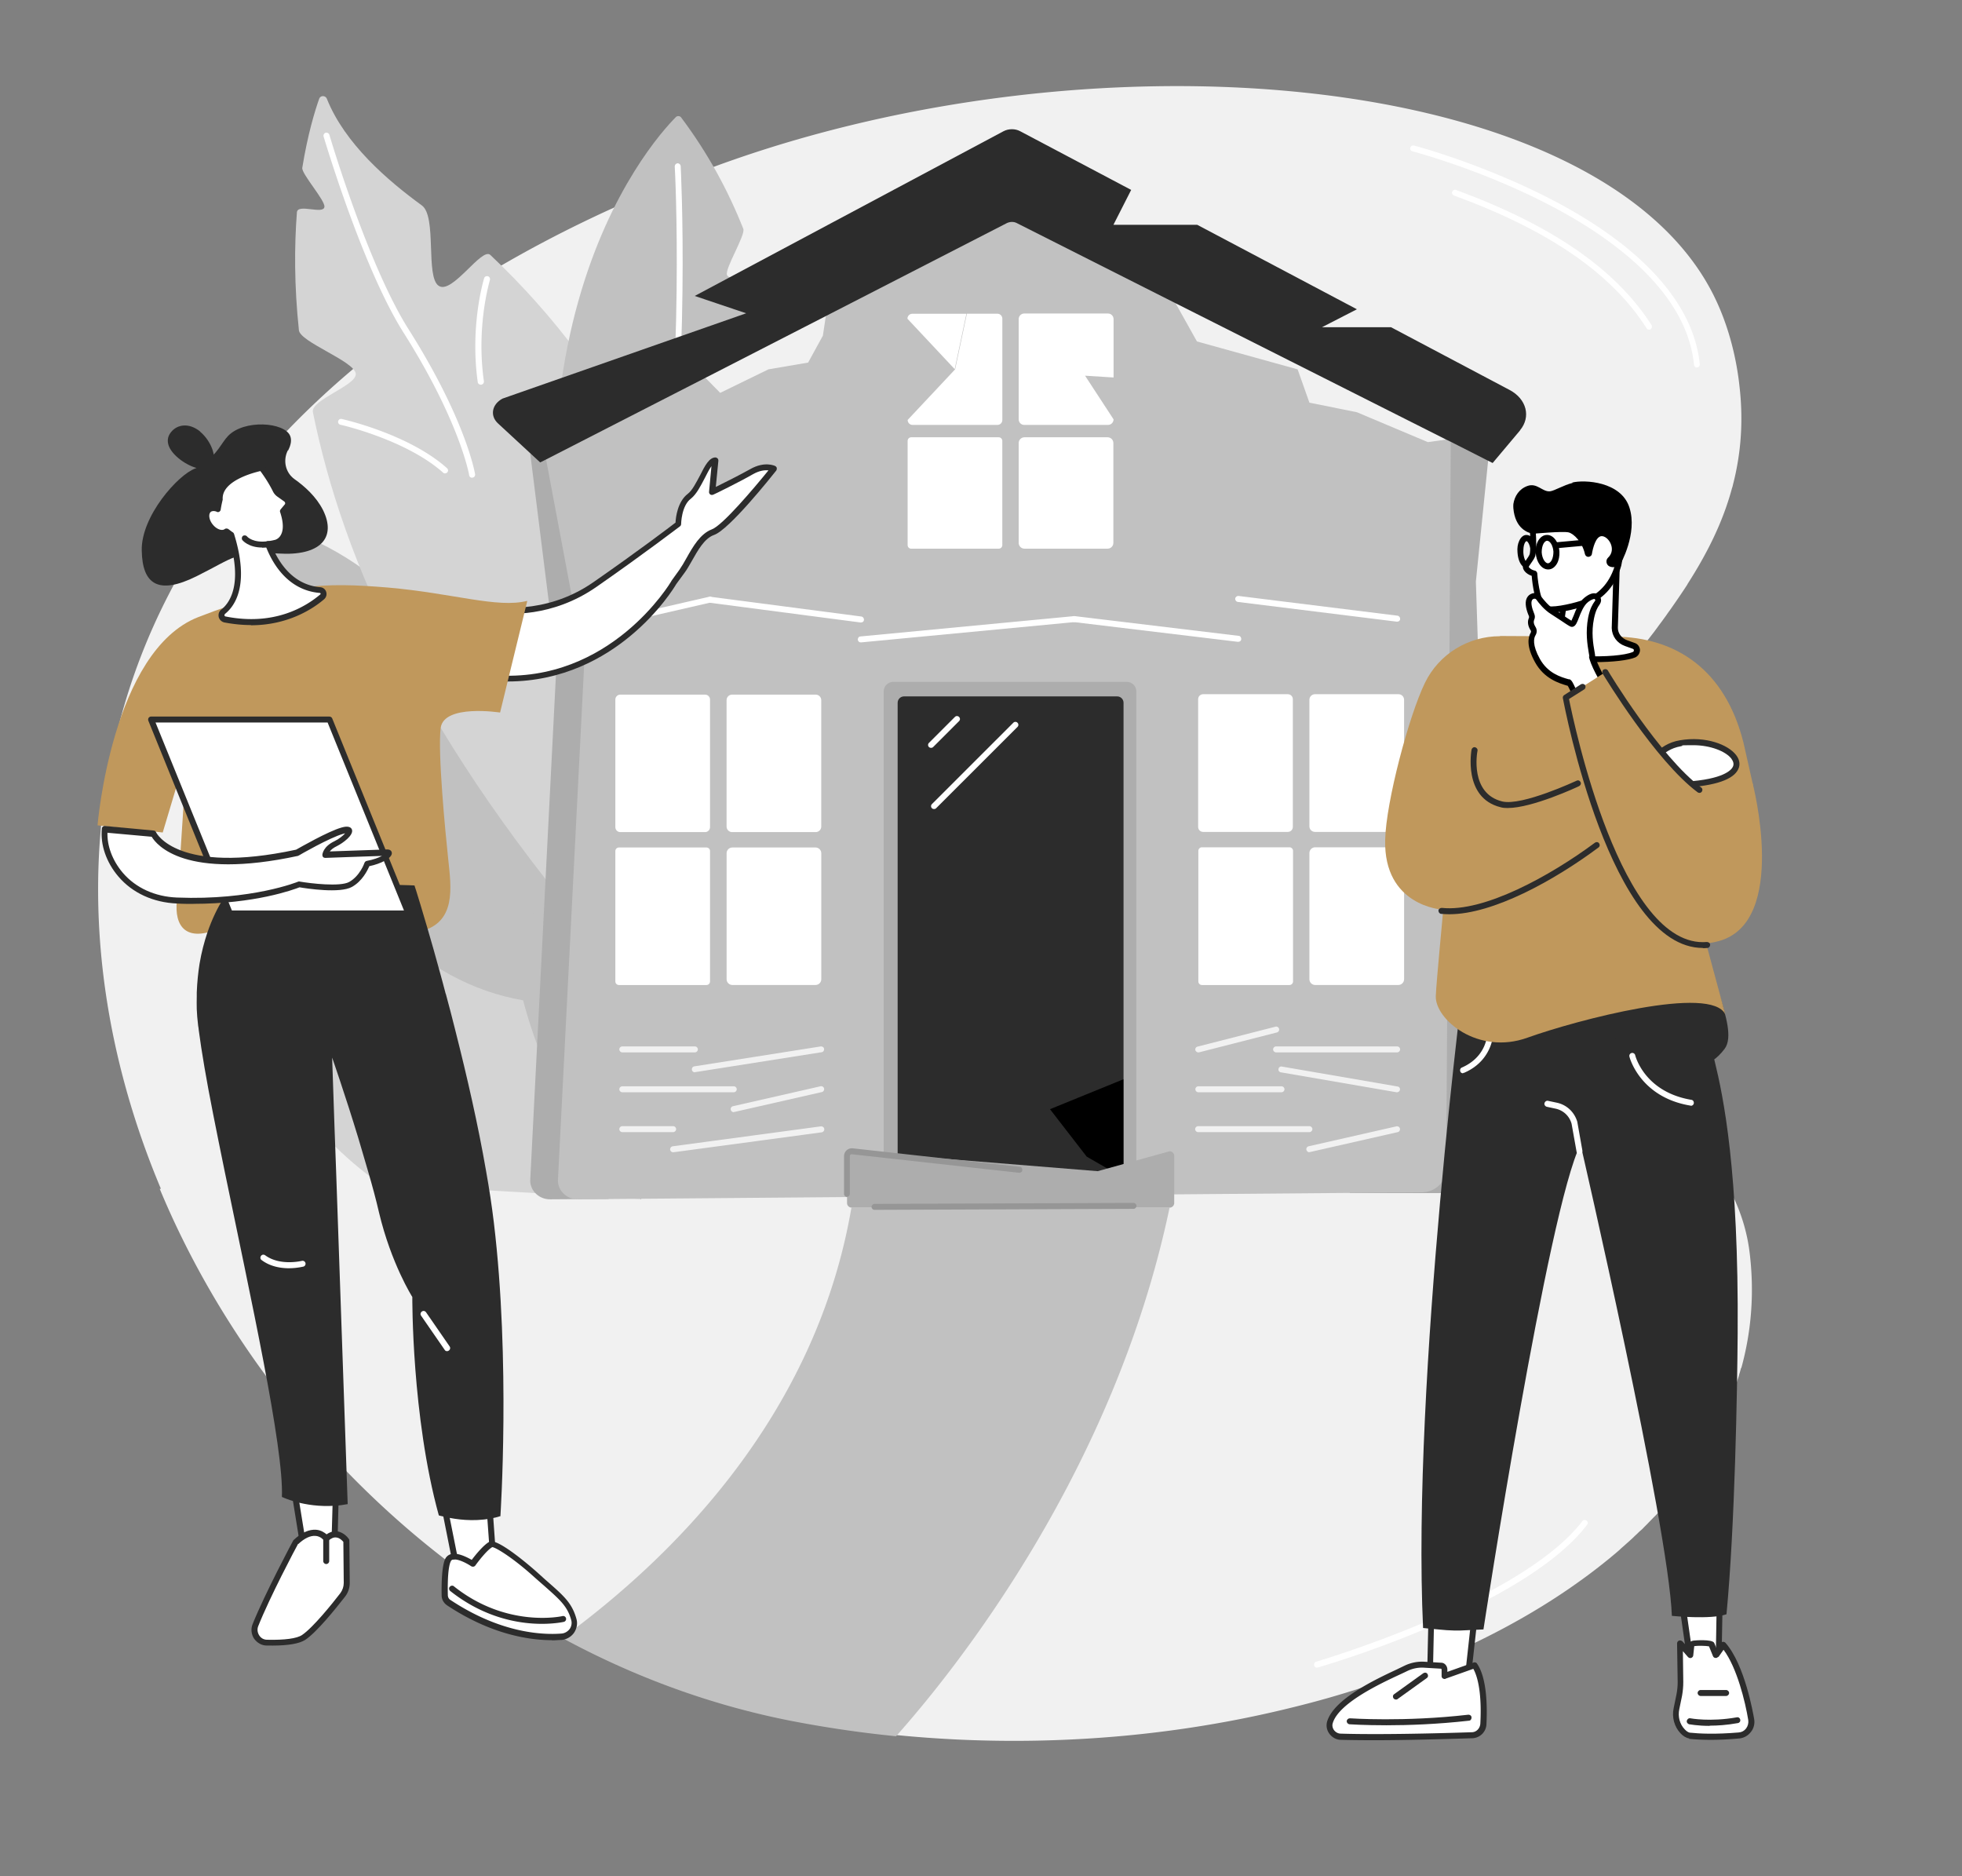 <svg xmlns="http://www.w3.org/2000/svg" id="Layer_1" data-name="Layer 1" viewBox="0 0 592 566"><rect x="0" y="0" width="592" height="566" fill="#808080" stroke="none"/><defs><style>.cls-1{fill:#f1f1f1}.cls-2{fill:#2c2c2c}.cls-4{fill:#c1c1c1}.cls-5{fill:#d4d4d4}.cls-6{fill:#c0985c}.cls-7{fill:#fff}.cls-8{fill:#adadad}</style></defs><path d="M525.34 412.67c-.12.42-.24.9-.36 1.32-.12.36-.24.72-.3 1.08l-.36 1.08-.72 2.16c-.12.36-.24.78-.42 1.14-1.5 4.27-3.37 8.42-5.54 12.51-.24.48-.54 1.02-.78 1.5l-.72 1.26c-.24.36-.42.72-.66 1.08-.12.18-.24.36-.3.54-.18.3-.36.66-.6.96-.54.9-1.08 1.74-1.62 2.64-.24.36-.48.72-.66 1.08-.36.54-.66 1.02-1.02 1.5-.36.54-.72 1.02-1.08 1.56-.42.54-.78 1.14-1.2 1.68l-.06.06c-.42.54-.78 1.08-1.2 1.62 0 0 0 .06-.06.12-.3.42-.66.84-.96 1.26s-.66.84-.96 1.26c-.66.84-1.32 1.62-2.05 2.47-.36.36-.66.78-.96 1.14-.72.84-1.5 1.68-2.23 2.46-.36.42-.72.78-1.08 1.14l-.72.72c-.48.54-1.02 1.02-1.5 1.56l-1.2 1.2c-.36.42-.78.78-1.2 1.14s-.78.78-1.2 1.14-.78.78-1.2 1.14c-.84.78-1.68 1.5-2.47 2.22-.42.36-.84.72-1.26 1.14l-1.26 1.08c-.48.42-1.02.84-1.5 1.26-.72.6-1.5 1.2-2.23 1.8-2.05 1.62-4.09 3.19-6.26 4.75-.66.48-1.26.9-1.93 1.38-.12.12-.3.18-.42.3-18.05 12.69-39.83 23.15-63.83 30.91-6.8 2.23-13.72 4.21-20.82 5.95-21.42 5.35-44.16 8.72-67.44 9.8-11.31.54-22.74.54-34.23 0-6.02-.3-12.03-.72-18.05-1.32-10.77-1.08-21.54-2.64-32.25-4.75-24.18-4.81-47.17-13.35-68.46-24.89-.3-.18-.6-.3-.84-.48-5.29-2.89-10.41-5.95-15.46-9.2-7.88-5.05-15.46-10.52-22.8-16.36-21.6-17.2-40.49-37.64-55.95-60.13-10.65-15.51-19.67-31.93-26.77-49.01h.36c-17.51-41.61-23.76-86.77-15.04-129.82.72-3.49 1.5-6.91 2.41-10.28 0-.06 0-.12.06-.18 0-.12 0-.18.06-.3C64.67 108.47 182.77 62.84 210.45 52.19 326.74 7.27 482.56 20.44 516.98 88.93c6.08 12.09 7.52 24.11 7.94 28.14 1.14 10.4.3 19.84-1.86 28.5-.12.42-.18.78-.3 1.2 0 .12-.06.24-.12.36-2.83 10.58-7.7 20.08-13.48 29.1v.06c-1.44 2.22-2.95 4.45-4.51 6.67-.6.9-1.26 1.74-1.87 2.65-.3.42-.6.84-.96 1.32-.54.78-1.14 1.5-1.68 2.29l-.54.72c-.42.6-.9 1.2-1.32 1.74-1.44 1.86-2.83 3.67-4.27 5.53-.18.24-.42.48-.6.78-1.38 1.74-2.77 3.55-4.15 5.29-.42.54-.78 1.02-1.2 1.56s-.78 1.02-1.2 1.56c-.18.24-.42.54-.6.78-.66.84-1.32 1.74-1.99 2.59-.18.24-.36.48-.6.78s-.42.6-.66.9c-.6.84-1.26 1.68-1.86 2.53-.42.6-.9 1.2-1.32 1.8-.36.48-.72 1.02-1.02 1.5-.9 1.26-1.74 2.47-2.53 3.73-.36.54-.72 1.08-1.02 1.62-.06.12-.18.24-.24.36-.36.54-.66 1.08-1.02 1.62-.06.12-.12.24-.24.36-.42.66-.78 1.32-1.2 1.98a130 130 0 0 0-4.03 7.52c-1.68 3.49-3.13 7.04-4.27 10.7-.24.78-.48 1.56-.72 2.35-1.2 4.51-2.05 9.14-2.29 14.07-2.95 55.2 60.88 69.39 66.66 116.23 1.5 12.21.54 23.93-2.53 35v-.18Z" class="cls-1"/><path d="M106.43 269.32c-11.19-10.52-27.01-23.63-41.99-29.77-.96-.42-1.99.3-1.93 1.32.3 5.83 1.56 22.73 5.41 41.01.54 2.52 9.81 6.73 10.47 9.32.66 2.46-7.28 3.31-6.5 5.83 6.74 21.05 19.43 43.83 43.02 60.25l78.33 4.45 17.75-59.29-65.34-13.05c-14.86-2.95-28.46-9.98-39.35-20.2l.12.12Z" class="cls-5"/><path d="M249.31 238.17s3.37-23.33 39.95-46.12c.72-.42 2.17 2.71 2.95 2.29.66-.42 1.68-5.05 2.41-5.41 1.02-.6 2.11-1.2 3.19-1.8 1.02-.54 2.29.18 2.23 1.26 0 2.95-.3 8.24-1.56 14.91-.24 1.26-6.38 3.49-6.68 4.87-.36 1.44 5.17 2.04 4.75 3.55-4.21 15.03-13.42 33.91-33.39 48.7l-13.84-22.31v.06Z" class="cls-7"/><path d="M137.35 201.85s-18.83-34.88-58.66-44.44c-1.62-.36-2.95 1.2-2.29 2.65 3.19 7.1 10.47 24.05 15.22 39.87 9.87 33.13 2.29 52.91 27.31 80.93 21.96 24.59 66.06 28.98 65.16 9.08-.12-2.83-46.75-88.15-46.75-88.15v.06Z" class="cls-4"/><path d="M224.47 257.05s3.13-105.11-76.53-180.15c-2.59-2.41-11.55 12.09-15.58 9.32-4.03-2.71-.48-20.86-5.05-24.23-10.41-7.58-23.28-18.64-28.7-32.23-.42-1.02-1.93-1.02-2.29 0-1.32 3.73-3.49 10.82-5.11 20.86-.3 1.8 6.92 9.8 6.68 11.79-.3 2.41-8.06-1.08-8.3 1.62-.78 10.04-.84 22.01.6 35.6.36 3.55 16.54 9.26 17.15 13.05.54 3.55-13.72 7.94-12.93 11.67 8.96 44.25 32.61 99.09 90.66 165.6l39.41-33.07v.18Z" class="cls-5"/><path d="M142.46 144.13c-.42 0-.84-.3-.9-.78 0-.18-2.89-16.29-19.79-42.99-12.45-19.66-24-58.81-24.13-59.17a.95.95 0 0 1 .6-1.14.95.95 0 0 1 1.14.6c.12.42 11.61 39.32 23.94 58.75 17.15 27.12 19.91 42.99 20.03 43.65.06.48-.24.96-.72 1.02h-.12l-.06.06Zm-8.18-1.32a.77.77 0 0 1-.6-.24c-11.13-9.92-30.8-14.43-30.98-14.43a.894.894 0 1 1 .42-1.74c.84.18 20.33 4.63 31.77 14.85.36.36.42.9.06 1.26-.18.18-.42.3-.66.3Zm10.77-26.76c-.42 0-.84-.3-.9-.78-2.41-17.2 1.87-31.15 1.93-31.33.12-.48.66-.72 1.14-.6s.72.66.6 1.14c0 .12-4.21 13.71-1.81 30.55.06.48-.3.96-.78 1.02z" class="cls-7"/><path d="M221.46 233.48s29.9-77.09 8-149.42c-.72-2.41-9.26 1.26-10.11-1.14-.66-1.92 5.65-12.03 4.93-13.89-4.63-11.67-10.77-22.97-18.77-33.61-.36-.48-1.14-.54-1.56-.12-7.76 7.82-63.89 70.23-20.51 209.79l38.08-11.54-.06-.06Z" class="cls-4"/><path d="M199.26 172.15h-.12c-.48-.06-.84-.54-.78-1.02 8.42-61.69 5.29-120.38 5.23-120.92 0-.48.36-.9.84-.96.48 0 .9.36.96.84 0 .6 3.19 59.47-5.29 121.28-.06.48-.42.78-.9.78zm50.05 66.02s29.96-42.39 32.37-90.79c.12-2.47-11.61 1.5-11.61-.96 0-3.31 11.61-12.93 11.25-16.24-.84-8.6-2.71-17.2-5.96-25.74-.54-1.38-2.29-1.92-3.55-1.08-10.95 7.22-53.6 41.61-50.18 136.13l27.67-1.26v-.06Z" class="cls-7"/><path d="M235.48 216.17h-.12c-.48-.06-.84-.54-.78-1.02 5.23-36.08 35.32-100.3 35.62-100.96.24-.42.72-.66 1.2-.42s.66.72.42 1.2c-.3.66-30.26 64.7-35.5 100.48-.06.42-.42.78-.9.78zm-9.21-43.06h-.24a.894.894 0 0 1-.66-1.08c2.71-11.06 12.33-30.01 12.75-30.79.24-.42.78-.6 1.2-.42.42.24.6.78.42 1.2-.12.18-9.93 19.54-12.57 30.43-.12.42-.48.66-.9.66" class="cls-7"/><path d="m259.36 225.97 3.79 34.51s-24.73 32.71-69.79 101.38c-34.9-31.33-38.44-75.64-38.44-75.64l29.18-52.31s30.68-9.8 31.83-10.16c1.2-.36 43.44 2.28 43.44 2.28v-.06Zm93.55 138.3c-16.73 79.85-64.92 139.74-82.54 159.52a348 348 0 0 1-32.25-4.75c-24.19-4.81-47.17-13.35-68.46-24.89 32.97-24.05 76.47-66.8 87.24-129.82h95.96l.06-.06Z" class="cls-4"/><path d="m445.32 175.46 6.02 184.48h-44.1V116.05h44.1zm-261.7-52.43-23.64 13.71 7.94 63.44-7.94 156.04c.06 3.13 2.77 5.65 6.08 5.59l17.57-.12V123.03Z" class="cls-8"/><path d="m176.28 200.17-7.94 156.04c.06 3.13 2.77 5.65 6.08 5.59l254.55-2.1c4.09 0 7.4-3.19 7.4-7.1l1.44-229.27-139.16-62.05-136.33 64.28 14.02 74.56-.06.06Z" class="cls-4"/><path d="m352.01 86.65 9.15 16.36 30.38 8.42 3.55 10.04 14.32 2.89 21.42 9.02 10.35-1.44-89.16-45.28Zm-141.68 24.77 6.98 7.1 14.56-7.1 11.97-2.04 4.45-8.12 1.32-8.78-39.29 18.94Z" class="cls-1"/><path d="M212.74 209.55h-25.57c-.83 0-1.5.67-1.5 1.5v38.48c0 .83.67 1.5 1.5 1.5h25.57c.83 0 1.5-.67 1.5-1.5v-38.48c0-.83-.67-1.5-1.5-1.5m33.38 0h-25.21c-.93 0-1.68.75-1.68 1.68v38.12c0 .93.75 1.68 1.68 1.68h25.21c.93 0 1.68-.75 1.68-1.68v-38.12c0-.93-.75-1.68-1.68-1.68m-32.96 46.12h-26.41c-.6 0-1.08.49-1.08 1.08v39.33c0 .6.49 1.08 1.08 1.08h26.41c.6 0 1.08-.48 1.08-1.08v-39.33c0-.6-.49-1.08-1.08-1.08m32.91 0h-25.09c-.96 0-1.74.78-1.74 1.74v38c0 .96.78 1.74 1.74 1.74h25.09c.96 0 1.74-.78 1.74-1.74v-38c0-.96-.78-1.74-1.74-1.74m45.6-161.03h9.27c.84 0 1.5.66 1.5 1.5v30.55c0 .84-.66 1.5-1.5 1.5h-25.57c-.84 0-1.5-.66-1.5-1.5l14.32-15.27 3.55-16.78h-.06Z" class="cls-7"/><path d="M288.12 111.42 273.8 96.15c0-.84.66-1.5 1.5-1.5h16.3l-3.55 16.78h.06Zm39.28 1.92 8.6 13.17c0 .9-.72 1.68-1.68 1.68h-25.27c-.9 0-1.68-.72-1.68-1.68V96.26c0-.9.72-1.68 1.68-1.68h25.27c.9 0 1.68.72 1.68 1.68v17.62zm-26.05 18.58h-26.41c-.6 0-1.08.49-1.08 1.08v31.45c0 .6.49 1.08 1.08 1.08h26.41c.6 0 1.08-.49 1.08-1.08V133c0-.6-.48-1.08-1.08-1.08m32.85 0h-25.09c-.96 0-1.74.78-1.74 1.74v30.12c0 .96.78 1.74 1.74 1.74h25.09c.96 0 1.74-.78 1.74-1.74v-30.12c0-.96-.78-1.74-1.74-1.74m54.39 77.51h-25.57c-.83 0-1.5.67-1.5 1.5v38.54c0 .83.67 1.5 1.5 1.5h25.57c.83 0 1.5-.67 1.5-1.5v-38.54c0-.83-.67-1.5-1.5-1.5m33.39 0h-25.21c-.93 0-1.68.75-1.68 1.68v38.18c0 .93.75 1.68 1.68 1.68h25.21c.93 0 1.68-.75 1.68-1.68v-38.18c0-.93-.75-1.68-1.68-1.68m-32.91 46.18h-26.41c-.6 0-1.08.49-1.08 1.08v39.39c0 .6.49 1.08 1.08 1.08h26.41c.6 0 1.08-.49 1.08-1.08v-39.39c0-.6-.48-1.08-1.08-1.08m32.85 0h-25.09c-.96 0-1.74.78-1.74 1.74v38.06c0 .96.78 1.74 1.74 1.74h25.09c.96 0 1.74-.78 1.74-1.74v-38.06c0-.96-.78-1.74-1.74-1.74" class="cls-7"/><path d="m458.62 129.88-8.24 9.8-1.44-.72-11.25-5.71-1.38-.66-29.12-14.67-52.52-26.46-47.89-24.17c-.9-.48-2.05-.42-2.95 0l-54.69 28.08-36.34 18.64-48.13 24.65-1.68.84-12.69-11.73c-2.53-2.29-1.93-5.77 1.32-7.52l73.52-25.74-15.52-5.23 93.13-49.67c1.56-.84 3.61-.84 5.11 0l33.45 17.68-5.35 10.52h25.27l48.19 25.49-10.53 5.41h20.82l35.8 18.94c5.11 2.7 6.5 8.12 3.13 12.15v.06Z" class="cls-2"/><path d="M339.98 205.7h-70.45c-1.59 0-2.89 1.29-2.89 2.89v151.29c0 1.59 1.29 2.89 2.89 2.89h70.45c1.6 0 2.89-1.29 2.89-2.89V208.59c0-1.59-1.29-2.89-2.89-2.89" class="cls-8"/><path d="M337.09 210.09h-64.31c-1.06 0-1.93.86-1.93 1.92V355.3c0 1.06.86 1.92 1.93 1.92h64.31c1.06 0 1.92-.86 1.92-1.92V212.01c0-1.06-.86-1.92-1.92-1.92" class="cls-2"/><path d="m338.96 325.6-22.14 9.02 11.07 14.31 11.07 6.37z"/><path d="m331.2 353.32 21.72-6.01c.72 0 1.38.6 1.38 1.38v14.25c0 .72-.6 1.38-1.38 1.38h-95.96c-.72 0-1.38-.6-1.38-1.38v-14.25c0-.72.6-1.38 1.38-1.38z" class="cls-8"/><path d="M255.57 361.08c-.48 0-.9-.42-.9-.9v-11.42c0-1.32 1.08-2.35 2.35-2.35h.12l50.54 5.59c.48 0 .84.48.78 1.02 0 .48-.48.84-1.02.78l-50.48-5.59c-.3 0-.54.24-.54.54v11.42c0 .48-.42.9-.9.9h.06Zm8.3 3.91c-.48 0-.9-.42-.9-.9s.42-.9.9-.9l78.15-.3c.48 0 .9.42.9.9s-.42.9-.9.9z" style="fill:#969696"/><path d="M421.56 187.54h-.12l-47.95-5.95c-.48-.06-.84-.54-.78-1.02s.54-.84 1.02-.78l47.95 5.95c.48.06.84.54.78 1.02 0 .48-.42.78-.9.78m-47.95 6.08h-.12l-49.45-5.95c-.48 0-.84-.48-.78-1.02 0-.48.48-.84 1.02-.78l49.45 5.95c.48 0 .84.48.78 1.02 0 .48-.42.78-.9.78" class="cls-7"/><path d="M259.72 193.8c-.48 0-.84-.36-.9-.84 0-.48.3-.96.84-.96l64.43-6.13c.48 0 .96.3.96.84 0 .48-.3.96-.84.96l-64.43 6.13zm.06-6.01h-.12l-45.48-5.95c-.48-.06-.84-.54-.78-1.02s.54-.84 1.02-.78l45.48 5.95c.48.06.84.54.78 1.02 0 .48-.42.78-.9.78" class="cls-7"/><path d="M187.77 187.9c-.42 0-.78-.3-.9-.72-.12-.48.18-.96.66-1.08l26.47-6.07a.894.894 0 1 1 .42 1.74l-26.47 6.07h-.18zm94.09 56.17c-.24 0-.48-.06-.66-.24a.87.87 0 0 1 0-1.26l24.55-24.53a.87.87 0 0 1 1.26 0c.36.36.36.9 0 1.26l-24.55 24.53c-.18.18-.42.24-.66.24zm-.9-18.46c-.24 0-.48-.06-.66-.24a.87.87 0 0 1 0-1.26l7.82-7.82a.87.87 0 0 1 1.26 0c.36.36.36.9 0 1.26l-7.82 7.82c-.18.18-.42.24-.66.24z" class="cls-7"/><path d="M221.4 335.52c-.42 0-.78-.3-.9-.72-.12-.48.18-.96.66-1.08l26.41-6.01a.894.894 0 1 1 .42 1.74l-26.41 6.01h-.18zm0-6.01h-33.63c-.48 0-.9-.42-.9-.9s.42-.9.9-.9h33.63c.48 0 .9.42.9.9s-.42.9-.9.9m-11.73-6.01c-.42 0-.84-.3-.9-.78s.24-.96.72-1.02l38.14-6.01c.48-.06.96.24 1.02.72s-.24.96-.72 1.02l-38.14 6.01h-.12zm0-6.02h-21.9c-.48 0-.9-.42-.9-.9s.42-.9.9-.9h21.9c.48 0 .9.42.9.9s-.42.9-.9.9m-6.56 30.13c-.42 0-.84-.3-.9-.78s.3-.96.78-1.02l44.7-6.01c.48-.06.96.3 1.02.78s-.3.96-.78 1.02l-44.7 6.01zm0-6.07h-15.34c-.48 0-.9-.42-.9-.9s.42-.9.9-.9h15.34c.48 0 .9.42.9.9s-.42.9-.9.9m218.45-12.03h-.18l-34.89-6.01c-.48-.06-.84-.54-.72-1.02.06-.48.54-.84 1.02-.72l34.89 6.01c.48.06.84.54.72 1.02-.06.42-.48.72-.9.72zm-34.89 0h-25.09c-.48 0-.9-.42-.9-.9s.42-.9.9-.9h25.09c.48 0 .9.42.9.9s-.42.9-.9.9m34.89-12.03h-36.52c-.48 0-.9-.42-.9-.9s.42-.9.9-.9h36.52c.48 0 .9.42.9.9s-.42.9-.9.9m-59.98 0c-.42 0-.78-.3-.9-.66-.12-.48.18-.96.66-1.08l23.52-6.01a.894.894 0 1 1 .42 1.74l-23.52 6.01h-.24zm33.51 30.13c-.42 0-.78-.3-.9-.72-.12-.48.18-.96.66-1.08l26.47-6.01a.894.894 0 1 1 .42 1.74l-26.47 6.01h-.18zm0-6.07h-33.57c-.48 0-.9-.42-.9-.9s.42-.9.9-.9h33.57c.48 0 .9.42.9.9s-.42.9-.9.9" class="cls-1"/><path d="M397.37 503.1c-.42 0-.72-.24-.84-.66a.95.95 0 0 1 .6-1.14c.6-.18 61.67-18.16 80.32-42.39.3-.42.84-.48 1.26-.18s.48.84.18 1.26c-18.95 24.77-78.69 42.33-81.22 43.05h-.24zm114.67-392.22c-.48 0-.84-.36-.9-.84-2.23-22.31-25.09-38.6-43.92-48.34-20.52-10.64-40.79-15.99-41.03-16.05a.894.894 0 1 1 .42-1.74c.18 0 20.64 5.47 41.33 16.17 27.55 14.25 43.08 31.51 44.94 49.79 0 .48-.3.96-.78.96h-.12l.06.06Z" class="cls-7"/><path d="M497.61 99.45c-.3 0-.6-.12-.78-.42-10.47-16.48-29.48-29.58-58.12-40.05-.48-.18-.72-.66-.54-1.14s.66-.72 1.14-.54c29 10.64 48.25 23.93 59.02 40.77.24.42.12.96-.3 1.26-.12.12-.3.12-.48.12zm-349.25 84.37s15.76 3.31 31.16-7.46c15.4-10.76 25.15-18.22 25.15-18.22s0-5.89 3.31-8.36 5.23-10.88 7.82-10.82l-.9 9.56s7.82-3.79 11.85-6.13 6.74-.96 6.74-.96-13.9 17.5-18.35 19.12-6.8 8.36-9.33 11.79l-2.47 3.43s-18.47 31.87-54.99 28.8v-20.75Z" class="cls-7"/><path d="M153.23 205.64c-1.62 0-3.25-.06-4.93-.18-.48 0-.84-.42-.84-.9v-20.75q0-.45.36-.72c.24-.18.48-.24.78-.18.18 0 15.58 3.07 30.44-7.27 13.66-9.5 22.92-16.54 24.79-17.98.06-1.5.6-6.31 3.67-8.66 1.38-1.02 2.59-3.49 3.73-5.59 1.44-2.89 2.77-5.41 4.63-5.41.24 0 .48.12.66.3s.24.42.24.66l-.78 7.94c2.47-1.2 7.46-3.73 10.35-5.35 4.39-2.52 7.46-1.02 7.58-.96.24.12.42.36.48.6 0 .24 0 .54-.18.78-1.44 1.8-14.14 17.8-18.77 19.42-2.89 1.02-4.87 4.63-6.68 7.82-.78 1.32-1.44 2.58-2.23 3.61l-2.47 3.37c-.42.72-4.99 8.36-13.96 15.75-7.76 6.43-20.21 13.65-36.94 13.65l.06.06Zm-3.97-1.92c35.01 2.47 53.12-28.08 53.3-28.38v-.06l2.47-3.43c.66-.96 1.38-2.16 2.11-3.49 1.93-3.43 4.15-7.34 7.64-8.66 3.25-1.2 12.7-12.39 17.09-17.8-1.02-.12-2.65 0-4.75 1.2-3.97 2.29-11.79 6.13-11.91 6.13-.3.12-.66.12-.9-.06s-.42-.48-.36-.84l.72-7.7c-.66.9-1.38 2.35-1.99 3.55-1.26 2.4-2.53 4.93-4.21 6.25-2.89 2.16-2.95 7.64-2.95 7.64q0 .45-.36.72c-.12.06-9.93 7.64-25.21 18.28-13.42 9.32-26.89 8.3-30.74 7.76v18.82l.06.06Z" class="cls-2"/><path d="m159.07 181.41-8.18 33.55s-17.03-2.65-17.93 4.69c-.9 7.39 1.38 31.09 2.29 39.62.9 8.54 2.47 19-8.36 21.71-10.77 2.71-50.12-5.53-60.4-1.02-10.29 4.51-13.96-.36-13.12-8.36s2.95-44.56 2.95-44.56l-7.22 24.11-19.67-2.16s4.33-52.73 30.44-62.84c26.11-10.1 37.6-10.52 57.15-8.9 19.49 1.68 33.09 6.31 41.99 4.03l.06.12Z" class="cls-6"/><path d="M86.87 135.83c-1.56 3.01-.78 6.73 1.99 8.72 3.07 2.16 6.56 5.29 8.6 9.32 4.15 8.36-.78 13.95-13.54 13.11-12.69-.84-13.12 1.14-24.61 6.86-11.49 5.71-16.36 2.52-16.54-7.76-.24-10.28 10.89-22.85 16.18-24.77.48-.18 1.32-.66 2.41-1.44 4.45-3.13 5.47-6.31 7.46-8.36 4.87-5.05 16.97-4.15 18.71-.06.48 1.14.36 2.59-.6 4.45l-.06-.06Z" class="cls-2"/><path d="M60.4 130.24c3.37 2.83 5.29 8 3.49 10.22-1.8 2.23-6.74.54-10.11-2.29s-3.97-5.71-2.11-7.88c1.8-2.22 5.35-2.89 8.78-.06h-.06Z" class="cls-2"/><path d="M63.23 153.63c.66-.54 1.68-.54 2.65-.18.24-1.62.6-3.07.6-3.07-.36-6.98 12.21-9.38 12.21-9.38h.48c1.8 2.35 3.13 4.57 4.09 6.55.24.54.66 1.02 1.14 1.38l2.11 1.5c.72.54.84 1.56.24 2.23l-1.2 1.44c2.77 8.72-2.35 9.62-2.35 9.62-.72.18-1.44.3-2.17.42 1.74 4.63 6.14 13.05 15.64 13.89 1.02.06 1.44 1.32.66 1.98-4.03 3.43-13.96 9.98-29.36 6.91-1.14-.24-1.44-1.62-.54-2.34 3.07-2.47 6.98-8.6 2.41-23.15-.54-.36-.96-.66-1.38-.96-1.26.9-3.37.24-4.81-1.56-1.44-1.86-1.62-4.15-.36-5.11l-.06-.18Z" class="cls-7"/><path d="M75.74 188.57c-2.47 0-5.11-.24-8-.78a2.28 2.28 0 0 1-1.74-1.62c-.18-.84.06-1.74.78-2.28 2.71-2.16 6.5-7.88 2.23-21.89-.24-.18-.48-.3-.72-.48-1.68.66-3.91-.18-5.41-2.1-1.8-2.29-1.86-5.05-.24-6.37.66-.54 1.56-.72 2.47-.6.18-.96.36-1.74.42-2.04-.18-7.52 12.39-10.04 12.93-10.16h.66q.45 0 .72.36c1.74 2.29 3.13 4.51 4.15 6.67.18.42.48.78.84 1.02l2.11 1.5c.54.42.9 1.02.96 1.68s-.12 1.32-.54 1.86l-.9 1.02c1.02 3.43.96 6.13-.18 8.06-1.08 1.74-2.71 2.16-3.01 2.22-.36.12-.72.18-1.14.24 1.93 4.69 6.14 11.54 14.5 12.27.84.06 1.56.6 1.8 1.44.24.78 0 1.62-.6 2.16-3.07 2.65-10.65 7.88-22.14 7.88l.06-.06Zm-7.34-29.11c.18 0 .42.06.54.18.42.3.84.66 1.32.96.18.12.3.3.36.48 4.75 15.27.36 21.65-2.71 24.11-.18.18-.18.36-.18.48s.12.24.3.3c14.74 2.95 24.25-2.95 28.64-6.67 0 0 .12-.12.06-.24 0 0-.06-.18-.24-.18-9.93-.84-14.56-9.38-16.42-14.43-.12-.24-.06-.54.06-.78s.36-.42.66-.42c.72-.06 1.38-.18 2.05-.36h.06s1.14-.24 1.8-1.44c.9-1.5.84-3.91-.18-6.97-.12-.3 0-.6.18-.84l1.2-1.44c.12-.12.18-.3.12-.48 0-.18-.12-.3-.24-.42l-2.11-1.5c-.6-.42-1.08-1.02-1.38-1.68-.96-1.92-2.23-3.97-3.73-6.01-1.26.3-11.61 2.71-11.37 8.42v.24s-.36 1.38-.6 2.95c0 .24-.18.48-.42.66-.24.12-.54.18-.78 0-.72-.3-1.32-.24-1.74 0-.84.66-.6 2.46.54 3.85 1.2 1.5 2.83 1.98 3.61 1.38q.27-.18.54-.18l.06.06Z" class="cls-2"/><path d="M79.11 165.18c-4.15 0-5.9-2.16-5.96-2.22-.3-.36-.24-.96.12-1.26s.96-.24 1.26.12c.06.12 1.87 2.1 6.38 1.44.48-.06.96.24 1.02.78.06.48-.24.96-.78 1.02-.72.12-1.44.18-2.05.18v-.06Z" class="cls-2"/><path d="m101.37 448.69-.66 23.15-8.18.9-4.03-24.95z" class="cls-7"/><path d="M92.53 473.64c-.42 0-.84-.3-.9-.78l-4.03-24.95c0-.3 0-.54.24-.78.18-.18.48-.3.72-.3l12.87.9c.48 0 .84.42.84.9l-.6 23.15c0 .48-.36.84-.78.9l-8.18.9h-.12zm-2.95-24.89 3.73 22.97 6.56-.72.6-21.53z" class="cls-2"/><path d="m147.82 456.26 1.26 18.46-10.77.9-3.91-19.36z" class="cls-7"/><path d="M138.31 476.53c-.42 0-.78-.3-.9-.72l-3.85-19.36c0-.24 0-.54.18-.72s.42-.3.72-.3h13.36c.48 0 .84.36.9.84l1.32 18.46c0 .48-.36.9-.84.96l-10.83.9h-.06zm-2.76-19.36 3.49 17.44 9.14-.72-1.2-16.72z" class="cls-2"/><path d="M135.37 483.56c-.72-.48-1.2-1.32-1.2-2.22-.06-2.71-.06-8.48 1.02-10.64 1.44-2.89 7.4 1.14 7.4 1.14s3.49-4.87 5.53-5.89c1.08-.54 7.28 3.61 13.54 9.26 6.86 6.19 9.93 8.12 11.43 13.47.72 2.53-1.14 4.99-3.73 5.17-6.32.42-19.01-.3-33.99-10.28Z" class="cls-7"/><path d="M166.59 494.81c-6.98 0-18.47-1.74-31.71-10.52-.96-.66-1.62-1.74-1.62-2.95-.06-3.13 0-8.78 1.08-11.06.36-.72.96-1.2 1.74-1.44 1.99-.54 4.87.96 6.26 1.74 1.08-1.44 3.61-4.57 5.35-5.47 2.65-1.32 14.44 9.26 14.56 9.38 1.08.96 2.04 1.86 2.95 2.64 4.93 4.33 7.4 6.49 8.72 11.24.42 1.44.12 2.95-.72 4.21a5.17 5.17 0 0 1-3.79 2.16c-.84 0-1.8.12-2.83.12v-.06Zm-29.48-24.3h-.48c-.3.06-.48.24-.6.48-.72 1.38-1.02 5.23-.9 10.22 0 .6.3 1.2.84 1.5 14.8 9.8 27.31 10.58 33.45 10.1.96-.06 1.87-.6 2.47-1.38.54-.78.72-1.74.48-2.64-1.14-4.21-3.37-6.13-8.18-10.4-.9-.78-1.93-1.68-3.01-2.64-6.44-5.83-11.55-8.9-12.63-9.02-1.56.84-4.21 4.27-5.11 5.53-.3.42-.84.48-1.26.24-1.26-.84-3.55-2.04-4.99-2.04l-.06.06Z" class="cls-2"/><path d="M163.46 489.88c-6.56 0-17.15-1.62-27.62-9.92-.36-.3-.48-.9-.12-1.26.3-.36.9-.48 1.26-.12 15.94 12.69 32.55 9.02 32.73 8.96a.894.894 0 1 1 .42 1.74c-.24.06-2.77.6-6.62.6h-.06Z" class="cls-2"/><path d="m104.56 477.49-.12-12.69s-2.53-3.85-6.02-.72c0 0-3.25-4.51-9.2 1.14 0 0-8.42 15.69-12.15 25.01a3.834 3.834 0 0 0 3.49 5.29c3.85.06 8.84-.12 11.07-1.56 3.43-2.29 9.21-9.56 11.79-12.81.78-1.02 1.26-2.35 1.2-3.61l-.06-.06Z" class="cls-7"/><path d="M82.06 496.43H80.5c-1.56 0-2.95-.84-3.85-2.1-.84-1.32-1.02-2.95-.42-4.39 3.73-9.26 12.09-24.95 12.21-25.13 0-.06.12-.18.18-.24 2.35-2.22 4.69-3.25 6.8-3.07 1.44.12 2.47.84 3.13 1.38 1.02-.72 2.11-1.02 3.19-.9 2.17.3 3.49 2.22 3.55 2.35.12.12.12.3.12.48l.12 12.69c0 1.5-.48 3.01-1.44 4.21-3.01 3.85-8.54 10.7-11.97 12.99-1.74 1.14-5.11 1.74-9.99 1.74h-.06Zm7.88-30.67c-.84 1.5-8.54 16.05-12.03 24.83-.36.9-.24 1.92.3 2.77.54.84 1.38 1.32 2.41 1.32 5.23.12 8.96-.36 10.53-1.44 3.31-2.23 9.2-9.56 11.55-12.63.66-.9 1.02-1.98 1.02-3.07l-.12-12.39c-.3-.36-1.08-1.2-2.11-1.32-.78-.12-1.56.24-2.41.96-.18.18-.42.24-.72.24-.24 0-.48-.18-.66-.36 0 0-.9-1.2-2.47-1.32-1.56-.12-3.31.66-5.23 2.46l-.06-.06Z" class="cls-2"/><path d="M99.33 464.08c0-.5-.4-.9-.9-.9s-.9.4-.9.9v6.86c0 .5.4.9.9.9s.9-.4.9-.9zm51.74-6.73c-1.02.36-2.1.6-3.13.78-5.23.96-10.35.24-13.24-.42-1.44-.3-2.29-.54-2.29-.54-8.24-29.88-8-65.9-8-65.9s-6.38-10.04-10.05-25.49c-.9-3.91-2.05-8.18-3.31-12.45-.96-3.37-1.99-6.73-2.95-10.04-3.97-13.05-7.88-24.23-7.88-24.23l.72 21.17.48 13.11 3.49 100.42c-1.26.24-2.53.42-3.73.48-4.81.36-8.96-.36-11.85-1.14-2.65-.72-4.27-1.5-4.27-1.5.6-14.91-9.57-60.79-17.27-98.25-1.26-6.07-2.41-11.91-3.49-17.32-1.99-10.04-3.49-18.82-4.33-25.25 0-.42-.12-.9-.18-1.32-.24-1.92-.36-3.61-.42-4.99 0-1.32-.06-2.58 0-3.85v-1.2c.12-3.13.42-6.01.84-8.66.6-3.55 1.44-6.67 2.35-9.38 1.5-4.39 3.25-7.76 4.63-9.98.06-.12.18-.24.24-.36 1.2-1.92 2.05-2.89 2.05-2.89s4.03 1.38 13.78.72c.42 0 .84-.06 1.26-.12 1.68-.12 3.55-.3 5.53-.6 2.11-.3 4.33-.48 6.62-.66 2.77-.18 5.59-.36 8.3-.42 2.65-.12 5.17-.12 7.52-.12h7.1c3.37.06 5.48.18 5.48.18s.06.24.18.6c.06.24.18.54.3.9.66 2.04 1.87 6.13 3.49 11.61 1.14 3.85 2.41 8.36 3.79 13.41.48 1.8 1.02 3.67 1.5 5.59.06.24.12.54.24.78.9 3.31 1.81 6.79 2.71 10.4.06.3.18.66.24.96 3.37 13.29 6.74 27.96 9.14 41.85.96 5.35 1.75 10.58 2.35 15.57 5.05 41.91 1.99 88.45 1.99 88.45l.06.12Z" class="cls-2"/><path d="M134.88 407.62c-.3 0-.54-.12-.72-.42l-7.1-10.28c-.3-.42-.18-.96.24-1.26s.96-.18 1.26.24l7.1 10.28c.3.42.18.96-.24 1.26-.18.12-.36.18-.48.18zM87.3 382.61c-2.53 0-5.72-.48-8.36-2.47-.42-.3-.48-.84-.18-1.26s.84-.48 1.26-.18c4.51 3.31 11.01 1.68 11.07 1.68a.894.894 0 1 1 .42 1.74c-.12 0-1.93.48-4.27.48h.06ZM69.37 275.57h53.85l-23.76-58.51H45.61z" class="cls-7"/><path d="M123.21 276.48H69.36c-.36 0-.72-.24-.84-.54l-23.76-58.51c-.12-.3-.06-.6.06-.84.18-.24.42-.42.72-.42h53.85c.36 0 .72.24.84.54l23.76 58.51c.12.3.06.6-.06.84-.18.24-.42.42-.72.42m-53.24-1.81h51.92l-23.04-56.7H46.93z" class="cls-2"/><path d="M89.7 257.17s9.39-5.47 13.66-6.67 1.02 2.4-2.04 3.91c-3.07 1.44-3.19 3.43-3.19 3.43s16.79-.54 18.65-.66-.96 2.53-5.96 3.37c0 0-1.38 4.27-5.05 6.25-3.61 2.04-15.46 0-15.46 0s-13.9 5.83-37 4.87c-15.28-.6-22.74-12.87-21.78-21.59l14.68 1.38s6.14 13.77 43.38 5.71h.12Z" class="cls-7"/><path d="M58.36 272.69c-1.62 0-3.31 0-4.99-.12-7.16-.3-13.42-3.19-17.63-8.12-3.67-4.27-5.53-9.68-4.99-14.49 0-.48.48-.84.96-.78l14.68 1.38c.3 0 .6.24.72.54 0 .12 6.44 12.93 42.23 5.23 1.2-.66 9.63-5.53 13.72-6.68.66-.18 2.59-.72 3.13.6.6 1.68-2.71 4.09-4.51 4.99-1.14.54-1.81 1.14-2.17 1.62 4.09-.12 15.7-.54 17.21-.6 1.38-.06 1.51.9 1.51 1.02.18 1.56-3.31 3.31-6.8 4.03-.54 1.26-2.11 4.51-5.23 6.25-3.61 2.04-13.72.48-15.82.12-1.86.72-13.42 4.99-32.13 4.99h.12Zm-25.93-21.65c-.18 4.09 1.5 8.6 4.63 12.27 3.91 4.57 9.75 7.21 16.36 7.46 22.56.9 36.46-4.75 36.58-4.81.18-.06.36-.06.48 0 3.19.54 12.09 1.62 14.86.12 3.25-1.8 4.63-5.71 4.63-5.77.12-.3.36-.54.72-.6 1.99-.36 3.55-.96 4.57-1.5-4.57.18-16.55.54-17.09.6-.24 0-.48-.06-.66-.24s-.24-.42-.24-.66.24-2.52 3.67-4.15c1.38-.66 2.59-1.68 3.19-2.35-.12 0-.3.06-.54.12-4.09 1.14-13.36 6.49-13.42 6.55-.06 0-.18.06-.24.12-34.05 7.34-42.66-3.25-44.16-5.77l-13.3-1.2-.06-.18Z" class="cls-2"/><path d="m506.75 477.97 3.31 23.27 8.54.06.36-22.91z" class="cls-7"/><path d="M518.54 502.2h-8.48c-.42 0-.84-.36-.9-.78l-3.31-23.27c0-.24 0-.54.24-.72s.42-.3.72-.3l12.21.42c.48 0 .9.42.84.9l-.42 22.91c0 .48-.42.9-.9.9zm-10.71-23.27 3.07 21.47h6.8l.36-21.11z" class="cls-2"/><path d="M509.82 523.55c3.31.36 8.3.48 14.92-.06 2.35-.18 4.03-2.4 3.67-4.75-1.02-6.31-3.91-17.5-8.42-22.61l-2.23 3.19-1.32-3.31c-.24-.36-5.84-.6-5.96.06l-.36 3.19-3.19-3.61.18 11.73c0 1.32-.12 2.59-.36 3.85l-.84 4.09c-.48 2.47.12 5.05 1.8 6.85.66.72 1.38 1.2 2.11 1.26z" class="cls-7"/><path d="M509.7 524.45c-.9-.12-1.8-.66-2.65-1.56-1.86-1.98-2.65-4.87-2.04-7.64l.84-4.09c.24-1.2.36-2.47.36-3.67l-.18-11.72c0-.36.24-.72.6-.84s.72 0 1.02.24l1.86 2.05.12-1.2v-.06c.12-.78 1.02-.96 1.32-1.02.36-.06 5.6-.48 6.26.66 0 0 0 .06.06.12l.72 1.74 1.26-1.8c.18-.24.42-.36.66-.36.3 0 .54.12.72.3 5.84 6.61 8.36 21.35 8.66 23.03.24 1.38-.12 2.83-1.02 3.91-.84 1.08-2.11 1.8-3.49 1.92-3.31.3-6.2.42-8.54.42s-4.99-.12-6.56-.3v-.12Zm8.72-24.65c-.18.3-.54.42-.84.36-.3 0-.6-.24-.72-.54l-1.2-2.95c-.96-.18-3.49-.24-4.45-.06l-.3 2.77c0 .36-.3.66-.6.78-.36.12-.72 0-.96-.24l-1.57-1.8.12 9.32c0 1.38-.12 2.71-.36 4.09l-.84 4.09c-.48 2.22.12 4.51 1.62 6.07.54.6 1.14.96 1.56 1.02 2.83.3 7.7.54 14.74-.06.9-.06 1.68-.48 2.23-1.2.54-.72.78-1.62.66-2.52-.9-5.53-3.43-15.88-7.46-21.23l-1.57 2.23-.06-.12Z" class="cls-2"/><path d="M515.83 520.6c2.35 0 5.23-.18 8.54-.78.48-.06.84-.54.72-1.02-.06-.48-.54-.84-1.02-.72-8.12 1.44-13.96.3-14.02.3-.48-.12-.96.24-1.08.72s.24.96.72 1.08c.18 0 2.47.48 6.2.48zm-2.7-8.96h7.7c.48 0 .9-.42.9-.9s-.42-.9-.9-.9h-7.7c-.48 0-.9.42-.9.9s.42.9.9.9" class="cls-2"/><path d="m445.8 480.08-3.01 27.12-11.43 2.4.72-31.87z" class="cls-7"/><path d="M430.82 510.26c-.24-.18-.36-.42-.3-.72l.72-31.81c0-.24.12-.48.3-.66s.48-.24.72-.18l13.72 2.29c.48.06.78.54.72.96l-3.01 27.12c0 .36-.3.72-.72.78l-11.43 2.4h-.18c-.18 0-.42-.06-.6-.18zm13.96-29.46-11.85-1.98-.66 29.64 9.69-2.04 2.83-25.68v.06Z" class="cls-2"/><path d="M447.67 520.12c.24-4.75.24-13.53-2.65-17.74l-9.15 3.25v-1.92c0-.6-.42-1.14-1.02-1.2l-5.11-.3c-1.92-.12-3.79.3-5.54 1.14-5.11 2.52-20.7 8.96-22.86 16.24-.66 2.16 1.02 4.27 3.25 4.33 5.11.12 17.45.3 39.59-.42 1.87-.06 3.31-1.5 3.43-3.37h.06Z" class="cls-7"/><path d="M404.59 524.87c-1.38 0-2.65-.72-3.49-1.86a4.23 4.23 0 0 1-.66-3.67c2.05-6.79 14.44-12.63 21.12-15.75.84-.42 1.62-.78 2.23-1.08 1.86-.9 3.97-1.32 5.96-1.2l5.11.3c1.02 0 1.86.96 1.86 2.1v.66l7.94-2.83c.36-.12.84 0 1.02.36 3.07 4.45 3.07 13.35 2.83 18.28a4.41 4.41 0 0 1-4.33 4.21c-12.99.42-22.62.6-29.42.6-4.69 0-8.06-.06-10.23-.12zm31.59-18.4c-.3.12-.6 0-.84-.12a.86.86 0 0 1-.36-.72v-1.92c0-.18-.12-.3-.18-.3l-5.11-.3c-1.74-.12-3.49.24-5.11 1.02-.6.3-1.38.66-2.29 1.08-5.96 2.77-18.35 8.6-20.15 14.61-.24.72-.06 1.5.36 2.1.48.66 1.26 1.08 2.04 1.08 5.36.18 17.63.3 39.53-.42 1.38 0 2.47-1.14 2.59-2.53.42-7.52-.36-13.47-2.11-16.6l-8.48 3.01h.12Z" class="cls-2"/><path d="M418.37 520.48c6.5 0 15.28-.3 24.85-1.38.48 0 .84-.48.78-1.02 0-.48-.48-.84-1.02-.78-19.43 2.23-35.5 1.08-35.68 1.08-.48 0-.9.36-.96.84 0 .48.36.9.84.96.06 0 4.39.3 11.19.3m2.83-7.76c.18 0 .36 0 .54-.18l8.78-6.31c.42-.3.48-.84.18-1.26s-.84-.48-1.26-.18l-8.78 6.31c-.42.3-.48.84-.18 1.26.18.24.48.36.72.36m21.06-222.35s-16.36 125.85-12.87 200.77l5.11.48c2.77.3 5.54.36 8.24.18l4.87-.24s19.55-127.36 29.3-146.3c0 0 26.53 114.79 27.55 142.21 0 0 11.79 1.2 16.48-.48 2.53-26.46 3.25-67.41 3.37-84.6.36-49.25-4.33-71.61-6.92-82.2-2.35-9.74-4.93-17.68-6.8-23.03l-6.2-17.68-62.15 10.82v.06Z" class="cls-2"/><path d="M476.55 348.09h.18c.48-.06.84-.54.72-1.02l-1.5-8.48v-.06c-.84-3.01-3.25-5.29-6.32-5.89l-2.53-.54c-.48-.12-.96.24-1.08.72s.24.96.72 1.08l2.53.54c2.41.48 4.27 2.22 4.93 4.57l1.5 8.42c.06.42.48.72.9.72l-.06-.06Zm33.63-14.49c.42 0 .84-.3.9-.78s-.24-.96-.72-1.02c-14.02-2.35-16.85-12.99-16.97-13.47a.894.894 0 1 0-1.74.42c0 .12 3.13 12.27 18.41 14.79h.12zm-68.71-9.92c.12 0 .24 0 .36-.06 8.96-3.91 8.78-12.45 8.78-12.51 0-.48-.42-.9-.96-.84-.48 0-.9.42-.84.96 0 .3.12 7.4-7.7 10.82-.48.18-.66.72-.48 1.2.12.36.48.54.84.54v-.12Z" class="cls-7"/><path d="M519.08 300.95c1.5 5.11 3.85 12.15 1.26 15.51-4.69 6.13-8.6 5.17-14.38 3.07-11.61-4.21-30.08-10.88-35.5-7.22l-.24-11.36h48.91-.06Z" class="cls-2"/><path d="M452.6 191.93c-9.63 0-18.41 5.41-22.62 14.01-4.87 9.98-11.79 36.02-12.03 47.44-.48 19.9 16.96 21.05 17.51 21.05 0 .6-2.11 22.19-2.23 26.04-.3 7.04 12.75 17.98 27.68 12.57 14.92-5.35 55.59-16.05 59.68-6.98L503.5 242.8l14.02.66 11.43-6.61-2.89-12.81c-5.48-21.83-20.15-31.87-39.11-31.99l-34.35-.18z" class="cls-6"/><path d="M497.55 240.76c2.65-.48 1.92-3.49 11.13-4.09 26.53-1.56 13.66-15.03-1.5-12.51-5.05.84-7.04 4.09-8.9 4.93-15.88 6.92-5.9 12.57-.66 11.61l-.06.06Z" class="cls-7"/><path d="M488.82 237.63c-.66-2.16.36-5.53 8.96-9.32.48-.24 1.08-.72 1.74-1.26 1.56-1.32 3.73-3.13 7.4-3.73 7.76-1.32 14.5 1.32 16.91 4.45 1.08 1.38 1.32 2.95.66 4.27-1.44 3.13-6.92 4.99-15.82 5.53-5.84.36-7.46 1.74-8.6 2.71-.66.54-1.32 1.14-2.41 1.32-.42.06-.9.12-1.44.12-3.07 0-6.68-1.56-7.46-4.15zm18.41-12.51c-3.19.54-5.05 2.1-6.56 3.37-.78.66-1.44 1.2-2.17 1.5-8.12 3.55-8.3 6.13-8 7.15.6 1.99 4.33 3.25 6.8 2.77.6-.12.96-.42 1.56-.9 1.32-1.14 3.19-2.77 9.69-3.19 11.67-.72 13.9-3.61 14.32-4.51.36-.78.18-1.56-.48-2.47-1.69-2.16-6.26-4.03-11.49-4.03s-2.41.12-3.67.3Z" class="cls-2"/><path d="M464.09 195.66c-.9-.78-.42-2.23.72-2.35l1.8-.24c1.92-.24 3.55-1.5 4.15-3.31l2.95-21.89 6.08 2.16 8.06-3.97-.72 23.39c0 2.04 1.38 3.85 3.37 4.57l2.35.84c1.26.42 1.32 2.1.12 2.65-4.81 2.1-24.24 2.1-28.88-1.86Z" class="cls-7"/><path d="M463.49 196.38c-.66-.6-.96-1.44-.66-2.35.24-.9.96-1.5 1.93-1.62l1.8-.24c1.56-.18 2.89-1.2 3.43-2.64l2.95-21.77c0-.24.18-.48.42-.66.24-.12.54-.18.78-.06l5.72 2.05 7.7-3.79q.45-.18.9 0c.24.18.42.48.42.78l-.72 23.33c0 1.68 1.14 3.13 2.77 3.73l2.35.84c.9.3 1.5 1.14 1.56 2.1 0 .96-.54 1.8-1.38 2.23-2.11.9-6.92 1.44-12.15 1.44s-14.8-1.02-17.69-3.49l-.12.12Zm16.79-25.49q-.36.18-.72 0l-5.05-1.8-2.83 20.8v.18c-.72 2.1-2.65 3.61-4.93 3.91l-1.8.24c-.3 0-.36.24-.36.3 0 .12 0 .3.12.42 4.15 3.55 23.1 3.85 27.98 1.74.3-.12.3-.36.3-.48s0-.36-.36-.48l-2.35-.84c-2.35-.84-3.91-2.95-3.97-5.41l.66-21.89-6.68 3.31Z"/><path d="M471.07 150.51c-10.35 3.79-8.6 10.52-8.6 10.52.12 1.86.18 5.23-.12 6.43-.3 1.02-1.93 2.89-2.05 3.49-.06.54.84 1.68 2.59 2.1 0 0 .66 8.96 3.01 10.4s11.37-1.32 11.37-1.32l1.5-.6c4.87-1.98 7.88-6.07 9.33-11.12 0 0 6.62-28.62-17.15-19.9z" class="cls-7"/><path d="M465.54 184.24c-2.35-1.44-3.19-8.06-3.37-10.52-1.8-.6-2.83-1.93-2.65-2.95.06-.42.36-.9.96-1.8.42-.6.96-1.38 1.08-1.8.24-.96.24-3.85.12-6.07-.18-.96-1.08-7.7 9.15-11.48 6.74-2.47 11.79-2.29 15.1.66 6.5 5.71 3.37 19.72 3.25 20.38-1.62 5.71-4.99 9.74-9.87 11.73l-1.5.6h-.06c-1.2.36-6.02 1.8-9.45 1.8s-2.11-.18-2.71-.54h-.06Zm13.05-3.55c4.27-1.74 7.34-5.35 8.78-10.46 0-.12 3.01-13.53-2.65-18.58-2.77-2.4-7.22-2.53-13.3-.3-9.38 3.49-8.06 9.2-8 9.44v.18c.12 1.38.24 5.23-.18 6.74-.18.66-.78 1.5-1.32 2.28-.24.3-.54.78-.66 1.02.12.24.72.9 1.86 1.14.36.06.66.42.72.78.24 3.55 1.26 8.9 2.59 9.74 1.38.84 7.04-.3 10.59-1.44l1.5-.6.06.06Z"/><path d="M474.5 145.69c-2.71.66-5.41 2.35-6.8 2.53-2.29.24-3.91-2.65-6.8-1.62-2.53.9-3.91 3.07-4.27 5.47 0 .42-.06.84 0 1.26.54 6.13 4.33 7.4 5.9 7.7 0 0 9.02-.84 10.77-.42 1.62.42 4.15 2.95 4.93 6.55.12.48.48.78.96.84.54 0 1.08-.36 1.14-.9.3-1.74 1.14-5.23 2.89-5.35 2.05-.12 4.69 3.97 1.98 6.49-.84.78-.54 2.22.48 2.65.9.36 1.99.36 3.19-.6 0 0 5.35-9.32 2.77-17.2-2.53-7.88-13.6-8.42-17.21-7.52l.06.12Zm-14.5 25.5c.24 0 .48-.12.66-.3.36-.36.3-.96 0-1.26-.48-.42-.96-1.5-1.02-3.07 0-.96.06-1.92.36-2.59.24-.54.48-.72.6-.72.24 0 .84.66 1.14 2.17.12.48.54.78 1.08.72.48-.12.78-.54.72-1.08-.42-2.29-1.62-3.73-3.01-3.67-.9 0-1.69.72-2.17 1.86-.42.9-.6 2.1-.48 3.37.12 1.86.66 3.43 1.62 4.27.18.18.42.24.6.24l-.12.06Z"/><path d="M463.37 166.74c-.06-1.32.18-2.58.72-3.55.6-1.08 1.57-1.8 2.59-1.8 1.99-.12 3.67 2.1 3.85 5.05.06 1.32-.18 2.59-.72 3.55-.6 1.08-1.56 1.8-2.59 1.8h-.12c-1.92 0-3.55-2.16-3.73-5.05m3.43-3.61c-.36 0-.78.36-1.08.9-.36.66-.54 1.62-.54 2.59.12 1.99 1.14 3.37 1.92 3.31.36 0 .78-.36 1.08-.9.36-.66.54-1.62.54-2.59-.12-1.92-1.08-3.31-1.92-3.31"/><path d="M469.33 165.42h.06l9.87-.9c.48 0 .84-.48.84-.96s-.48-.84-.96-.84l-9.87.9c-.48 0-.84.48-.84.96s.42.84.9.84"/><path d="M485.09 207.75s-3.85 6.01-7.34 4.99c-1.8-.54-3.61-6.49-4.33-6.74-2.35-.66-6.74-1.8-9.45-6.61-2.53-4.51-1.98-6.98-1.32-8.06.3-.54.3-1.14 0-1.62-.48-.72-.96-1.8-.48-2.89q.27-.63 0-1.26c-.66-1.5-1.87-4.93.48-5.65.6-.18 1.32 0 1.68.6.72 1.02 2.29 2.95 4.15 4.15 2.71 1.68 4.33 2.89 5.65 3.67 1.14.66 1.74-5.11 4.57-7.28 2.47-1.92 3.31-.96 3.55 0 .24.9-1.26 1.26-2.17 5.59-1.02 5.05 0 9.26.36 11.54.36 2.65 4.63 9.74 4.63 9.74v-.18Z" class="cls-7"/><path d="M477.51 213.58c-1.38-.42-2.41-2.4-3.61-4.99-.3-.6-.66-1.44-.9-1.74h-.12c-2.41-.72-6.92-2.04-9.69-7.03-2.65-4.75-2.17-7.52-1.32-8.96.12-.24.12-.48 0-.66-.84-1.26-1.08-2.65-.54-3.79.06-.12.06-.36 0-.54-.72-1.62-1.38-3.91-.66-5.41.36-.72.9-1.2 1.68-1.44 1.02-.3 2.04.06 2.65.9.72.96 2.17 2.77 3.91 3.91 1.2.72 2.17 1.38 3.01 1.98s1.57 1.02 2.23 1.44c.18-.36.42-1.02.66-1.5.66-1.74 1.62-4.15 3.31-5.47 1.44-1.14 2.59-1.5 3.55-1.2.66.24 1.2.78 1.38 1.62.18.78-.18 1.32-.48 1.8-.48.66-1.14 1.74-1.62 4.15-.84 4.09-.24 7.64.18 9.98.06.48.18.9.18 1.26.3 2.04 3.37 7.46 4.51 9.38.18.3.18.66 0 .96-.42.6-3.61 5.53-7.22 5.53s-.72 0-1.14-.18h.06Zm2.05-15.45c0-.36-.12-.78-.18-1.2-.42-2.46-1.02-6.25-.18-10.64.54-2.77 1.38-4.03 1.92-4.81.12-.12.24-.3.24-.42s-.12-.3-.24-.36c0 0-.54-.12-1.92.9-1.32 1.02-2.17 3.13-2.77 4.69s-.96 2.46-1.74 2.76c-.36.12-.72.06-1.02-.12-.78-.42-1.62-1.02-2.71-1.74-.84-.54-1.8-1.2-2.95-1.92-2.05-1.26-3.67-3.31-4.45-4.39-.18-.24-.42-.3-.72-.24s-.48.24-.6.48c-.36.72-.06 2.23.66 3.97.3.66.3 1.32 0 1.92-.24.6-.12 1.26.36 2.04.54.78.54 1.8.06 2.59-.54.84-1.02 2.95 1.32 7.15 2.41 4.33 6.32 5.47 8.66 6.13h.3c.66.3 1.02 1.08 1.8 2.77.6 1.26 1.8 3.85 2.53 4.03 2.04.66 4.81-2.46 5.96-4.15-1.02-1.74-4.15-7.15-4.45-9.56z"/><path d="m472.4 210.39 11.67-7.4s15.76 25.49 27.68 34.09c5.84 4.21 17.09-.72 17.09-.72s10.83 41.55-10.05 47.5c-34.77 9.92-46.38-73.48-46.38-73.48Z" class="cls-6"/><path d="M437.32 275.81c13.18 0 31.59-10.16 45-20.14.42-.3.48-.84.18-1.26s-.84-.48-1.26-.18c-13.36 9.92-33.45 21.05-46.2 19.66-.48 0-.96.3-1.02.78 0 .48.3.96.78 1.02.78.06 1.62.12 2.47.12h.06Zm17.63-32.05c7.4 0 20.94-6.31 21.54-6.61.42-.24.66-.72.42-1.2s-.72-.66-1.2-.42c-.18.06-16.48 7.7-22.44 6.25-9.81-2.4-7.58-14.73-7.46-15.27.12-.48-.24-.96-.72-1.08s-.96.24-1.08.72c0 .12-2.71 14.55 8.78 17.38.6.18 1.32.24 2.11.24h.06Zm57.82-4.56q.45 0 .72-.36c.3-.42.24-.96-.18-1.26-12.51-9.32-28.04-35-28.16-35.3-.24-.42-.78-.54-1.26-.3-.42.24-.54.78-.3 1.26.66 1.08 15.88 26.22 28.64 35.78q.27.18.54.18" class="cls-2"/><path d="M513.79 286.04c.48 0 .9 0 1.38-.06.48 0 .84-.48.84-.96s-.48-.84-.96-.84c-25.93 2.22-40.19-66.14-41.63-73.3l4.57-2.89c.42-.24.54-.84.3-1.26s-.84-.54-1.26-.3l-5.05 3.25c-.3.18-.48.54-.42.9.6 3.13 14.38 75.4 42.24 75.4v.06Z" class="cls-2"/></svg>